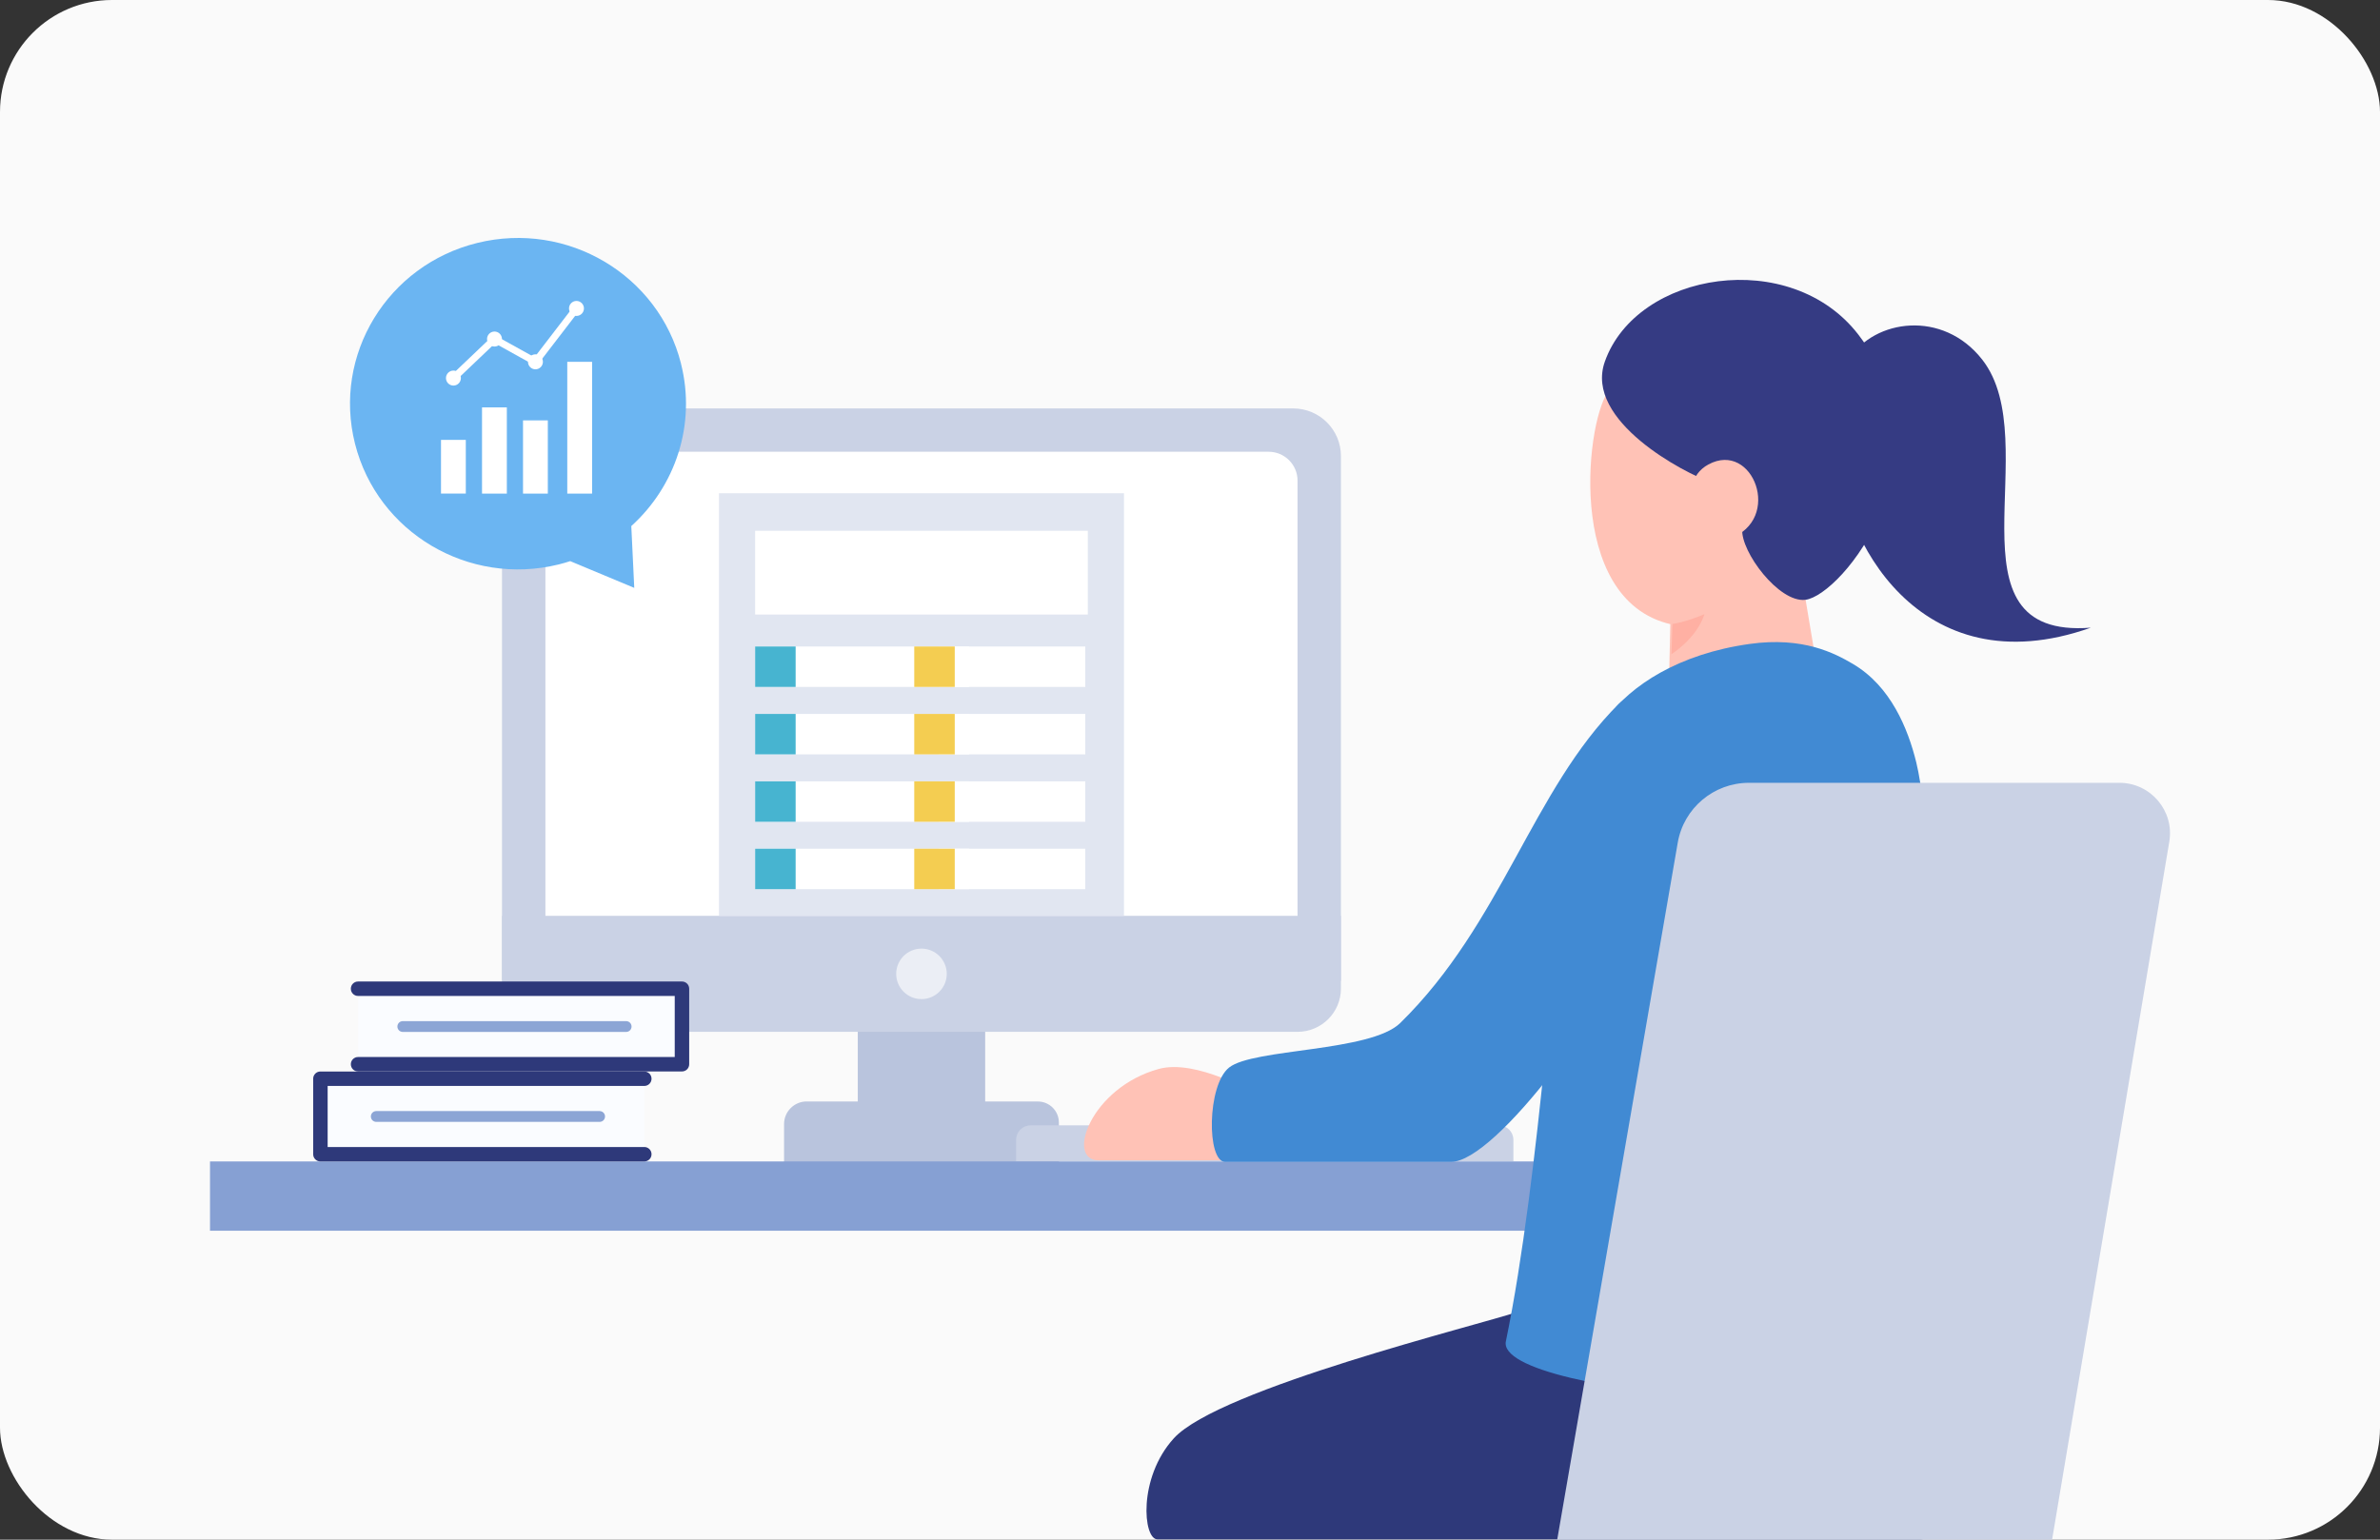<svg width="340" height="220" viewBox="0 0 340 220" fill="none" xmlns="http://www.w3.org/2000/svg">
<rect x="0" y="0" width="340" height="220" fill="#333333" stroke="none"/>
<rect width="340" height="220" rx="16" fill="#FAFAFA"/>
<g clip-path="url(#clip0_1_189)">
<path d="M74.816 137.06V65.168C74.816 63.121 76.484 61.455 78.535 61.455H184.743C186.794 61.455 188.463 63.121 188.463 65.168V137.052H74.816V137.06Z" fill="#CAD2E5"/>
<path d="M184.743 64.55C185.088 64.55 185.363 64.825 185.363 65.168V133.958H77.915V65.168C77.915 64.825 78.191 64.55 78.535 64.55H184.743ZM184.743 58.361H78.535C74.77 58.361 71.716 61.409 71.716 65.168V140.147H191.562V65.168C191.562 61.409 188.509 58.361 184.743 58.361Z" fill="#CAD2E5"/>
<path d="M185.363 140.155H77.915V68.676C77.915 66.399 79.767 64.55 82.048 64.55H181.231C183.511 64.55 185.363 66.399 185.363 68.676V140.147V140.155Z" fill="white"/>
<path d="M115.247 157.392H148.262C149.922 157.392 151.269 158.737 151.269 160.395V167.241H112.009V160.616C112.009 158.836 113.456 157.384 115.247 157.384V157.392Z" fill="#B9C4DD"/>
<path d="M140.739 135.524H122.54V162.114H140.739V135.524Z" fill="#B9C4DD"/>
<path d="M71.716 130.863H191.562V141.247C191.562 144.663 188.784 147.436 185.363 147.436H77.915C74.495 147.436 71.716 144.663 71.716 141.247V130.863Z" fill="#CAD2E5"/>
<path d="M131.639 142.76C133.634 142.76 135.252 141.145 135.252 139.154C135.252 137.162 133.634 135.547 131.639 135.547C129.644 135.547 128.027 137.162 128.027 139.154C128.027 141.145 129.644 142.76 131.639 142.76Z" fill="#EBEEF5"/>
<path d="M160.568 70.479H102.711V130.863H160.568V70.479Z" fill="#E1E6F1"/>
<path d="M155.402 75.843H107.877V87.808H155.402V75.843Z" fill="white"/>
<path d="M138.443 92.377H107.877V98.153H138.443V92.377Z" fill="white"/>
<path d="M113.662 92.377H107.877V98.153H113.662V92.377Z" fill="#47B4D0"/>
<path d="M138.443 102.012H107.877V107.788H138.443V102.012Z" fill="white"/>
<path d="M113.662 102.012H107.877V107.788H113.662V102.012Z" fill="#47B4D0"/>
<path d="M138.443 111.647H107.877V117.423H138.443V111.647Z" fill="white"/>
<path d="M113.662 111.647H107.877V117.423H113.662V111.647Z" fill="#47B4D0"/>
<path d="M138.443 121.274H107.877V127.051H138.443V121.274Z" fill="white"/>
<path d="M113.662 121.274H107.877V127.051H113.662V121.274Z" fill="#47B4D0"/>
<path d="M155.042 92.377H134.104V98.153H155.042V92.377Z" fill="white"/>
<path d="M136.392 92.377H130.606V98.153H136.392V92.377Z" fill="#F4CD51"/>
<path d="M155.042 102.012H134.104V107.788H155.042V102.012Z" fill="white"/>
<path d="M136.392 102.012H130.606V107.788H136.392V102.012Z" fill="#F4CD51"/>
<path d="M155.042 111.647H134.104V117.423H155.042V111.647Z" fill="white"/>
<path d="M136.392 111.647H130.606V117.423H136.392V111.647Z" fill="#F4CD51"/>
<path d="M155.042 121.274H134.104V127.051H155.042V121.274Z" fill="white"/>
<path d="M136.392 121.274H130.606V127.051H136.392V121.274Z" fill="#F4CD51"/>
<path d="M147.229 160.8H214.131C215.271 160.8 216.197 161.724 216.197 162.863V165.95H145.162V162.863C145.162 161.724 146.088 160.8 147.229 160.8Z" fill="#CAD2E5"/>
<path d="M223.376 165.957H30V175.86H223.376V165.957Z" fill="#86A0D3"/>
<path d="M92.043 154.129H45.773V164.918H92.043V154.129Z" fill="#FAFCFF"/>
<path d="M92.043 165.957H45.773C45.199 165.957 44.74 165.499 44.74 164.926V154.137C44.74 153.564 45.199 153.105 45.773 153.105H92.043C92.617 153.105 93.076 153.564 93.076 154.137C93.076 154.71 92.617 155.168 92.043 155.168H46.806V163.894H92.043C92.617 163.894 93.076 164.353 93.076 164.926C93.076 165.499 92.617 165.957 92.043 165.957Z" fill="#2E397A"/>
<path d="M85.66 160.303H53.755C53.326 160.303 52.982 159.959 52.982 159.531C52.982 159.103 53.326 158.76 53.755 158.76H85.66C86.089 158.76 86.433 159.103 86.433 159.531C86.433 159.959 86.089 160.303 85.66 160.303Z" fill="#8CA5D5"/>
<path d="M97.423 141.278H51.153V152.066H97.423V141.278Z" fill="#FAFCFF"/>
<path d="M97.423 153.098H51.153C50.579 153.098 50.12 152.639 50.12 152.066C50.12 151.493 50.579 151.035 51.153 151.035H96.39V142.309H51.153C50.579 142.309 50.12 141.851 50.12 141.278C50.12 140.705 50.579 140.246 51.153 140.246H97.423C97.997 140.246 98.456 140.705 98.456 141.278V152.066C98.456 152.639 97.997 153.098 97.423 153.098Z" fill="#2E397A"/>
<path d="M89.448 147.451H57.543C57.114 147.451 56.77 147.108 56.77 146.68C56.77 146.252 57.114 145.908 57.543 145.908H89.448C89.877 145.908 90.221 146.252 90.221 146.68C90.221 147.108 89.877 147.451 89.448 147.451Z" fill="#8CA5D5"/>
<path d="M179.34 156.307C179.34 156.307 170.922 151.264 165.542 152.739C155.815 155.405 152.195 165.797 156.933 165.797H179.983L179.34 156.307Z" fill="#FFC2B6"/>
<path d="M216.748 187.466C211.506 189.269 174.152 198.423 167.693 205.513C162.527 211.19 163.3 219.954 165.343 219.954H274.398C278.485 219.954 280.536 200.272 275.86 190.813C270.013 178.985 221.983 185.663 216.741 187.458L216.748 187.466Z" fill="#2E397A"/>
<path d="M229.69 56.015C226.391 60.79 223.59 87.449 240.22 89.466C258.067 91.628 266.5 61.646 255.664 49.795C249.817 43.392 239.24 42.208 229.69 56.023V56.015Z" fill="#FFC2B6"/>
<path d="M238.712 84.148C238.712 85.936 238.467 94.669 238.437 97.81C238.383 103.212 260.378 101.126 260.011 98.054C260.011 98.054 257.776 84.645 257.386 82.368C256.957 79.862 238.72 80.542 238.72 84.148H238.712Z" fill="#FFC2B6"/>
<path d="M223.238 122.329C222.641 128.472 219.94 168.402 215.134 191.615C213.243 199.699 279.151 204.444 279.151 194.434C279.151 186.908 276.962 121.985 273.748 108.919C272.562 104.106 270.105 98.046 264.702 94.868C262.115 93.347 257.592 90.941 249.955 92.01C239.799 93.431 233.003 97.94 229.59 102.562C228.61 103.892 224.562 108.866 223.246 122.336L223.238 122.329Z" fill="#418AD3"/>
<path d="M248.891 75.629C248.669 78.83 254.125 86.142 257.898 85.707C263.11 85.103 278.99 65.436 265.498 47.839C255.832 35.24 233.83 38.762 229.261 51.675C226.261 60.148 240.763 67.659 244.399 68.897C247.49 69.952 249.044 73.512 248.898 75.621L248.891 75.629Z" fill="#353B83"/>
<path d="M298.689 89.688C274.016 98.429 262.812 76.477 262.636 64.787C262.574 60.477 262.169 54.495 264.212 51.255C267.74 45.647 277.536 44.179 283.176 51.385C292.421 63.197 277.161 91.376 298.689 89.688Z" fill="#353B83"/>
<path d="M244.054 66.368C250.429 62.907 254.753 74.246 247.077 76.958C243.082 78.372 238.743 69.249 244.054 66.368Z" fill="#FFC2B6"/>
<path d="M243.496 87.754C240.587 88.985 238.919 89.153 238.919 89.153L238.774 93.477C238.774 93.477 242.386 91.239 243.496 87.747V87.754Z" fill="#FFB0A3"/>
<path d="M235.123 130.436C230.753 143.089 213.618 166.102 207.289 166.011H175.017C172.384 166.011 172.414 155.069 175.583 152.54C179.027 149.789 195.794 150.332 200.034 146.175C214.56 131.941 218.906 112.854 231.266 100.56C236.179 95.67 239.868 116.659 235.115 130.428L235.123 130.436Z" fill="#418AD3"/>
<path d="M293.156 220L309.9 120.266C310.643 115.865 307.237 111.853 302.768 111.853H249.855C244.827 111.853 240.526 115.467 239.677 120.411L222.457 220H293.148H293.156Z" fill="#CAD2E5"/>
</g>
<path d="M97.287 51.952C94.081 39.267 81.058 31.546 68.195 34.709C55.338 37.872 47.513 50.721 50.718 63.411C53.924 76.097 66.947 83.818 79.805 80.655C80.368 80.516 80.917 80.353 81.461 80.18L90.608 84L90.185 75.167C96.471 69.493 99.487 60.684 97.282 51.957L97.287 51.952Z" fill="#6BB5F2"/>
<path d="M65.115 54.387L64.429 53.663L70.556 47.831L76.359 51.051L81.956 43.764L82.745 44.378L76.625 52.343L70.711 49.058L65.115 54.387Z" fill="white"/>
<path d="M71.708 48.444C71.708 49.035 71.23 49.516 70.642 49.516C70.054 49.516 69.576 49.035 69.576 48.444C69.576 47.854 70.054 47.373 70.642 47.373C71.23 47.373 71.708 47.854 71.708 48.444Z" fill="white"/>
<path d="M77.558 51.7C77.558 52.291 77.08 52.771 76.492 52.771C75.904 52.771 75.426 52.291 75.426 51.7C75.426 51.109 75.904 50.628 76.492 50.628C77.08 50.628 77.558 51.109 77.558 51.7Z" fill="white"/>
<path d="M83.42 44.072C83.42 44.662 82.941 45.143 82.353 45.143C81.766 45.143 81.287 44.662 81.287 44.072C81.287 43.481 81.766 43 82.353 43C82.941 43 83.42 43.481 83.42 44.072Z" fill="white"/>
<path d="M65.841 54.022C65.841 54.613 65.363 55.094 64.775 55.094C64.187 55.094 63.709 54.613 63.709 54.022C63.709 53.432 64.187 52.951 64.775 52.951C65.363 52.951 65.841 53.432 65.841 54.022Z" fill="white"/>
<path d="M66.544 62.855H63V70.524H66.544V62.855Z" fill="white"/>
<path d="M72.406 58.21H68.861V70.53H72.406V58.21Z" fill="white"/>
<path d="M78.261 60.069H74.717V70.53H78.261V60.069Z" fill="white"/>
<path d="M84.584 51.7H81.039V70.53H84.584V51.7Z" fill="white"/>
<defs>
<clipPath id="clip0_1_189">
<rect width="280" height="180" fill="white" transform="translate(30 40)"/>
</clipPath>
</defs>
</svg>
